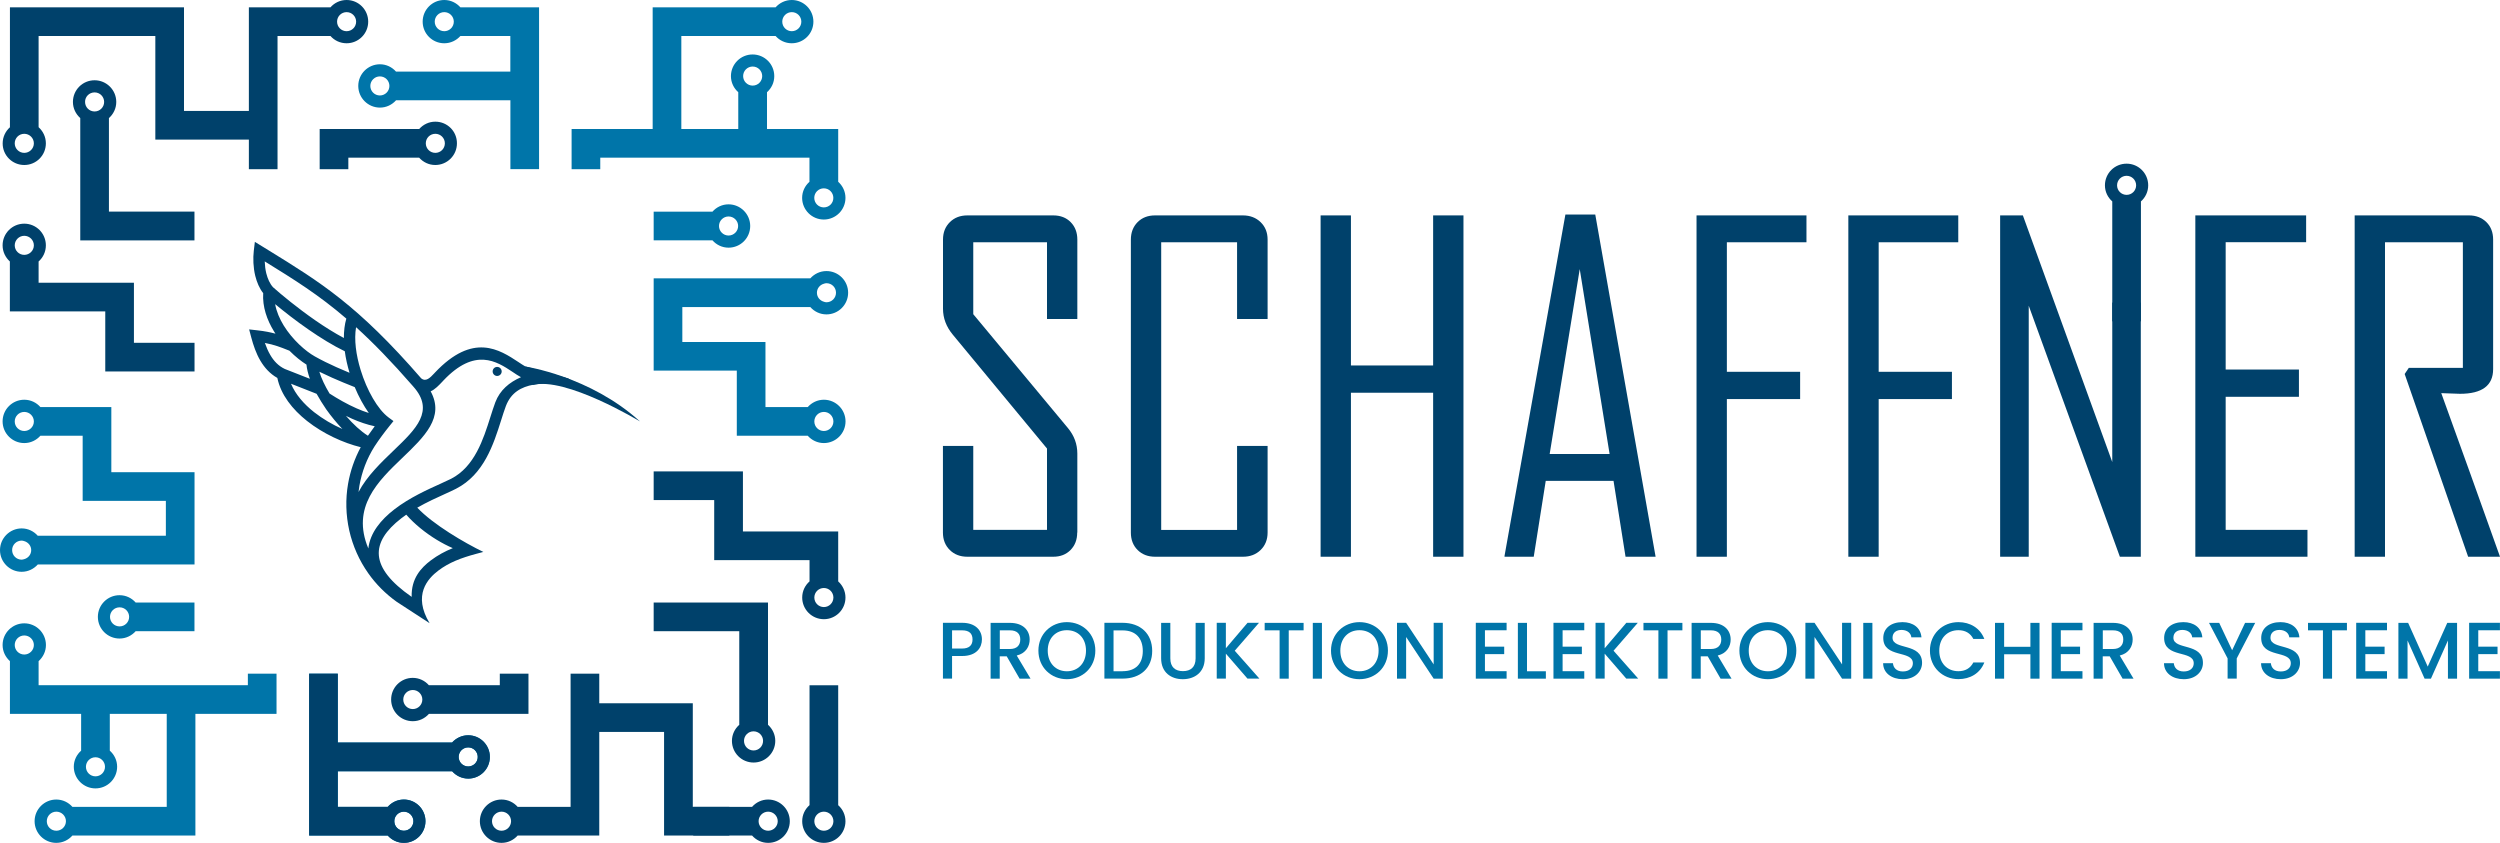 <?xml version="1.0" encoding="utf-8"?>
<!-- Generator: Adobe Illustrator 26.5.0, SVG Export Plug-In . SVG Version: 6.00 Build 0)  -->
<svg version="1.1" id="Ebene_2" xmlns="http://www.w3.org/2000/svg" xmlns:xlink="http://www.w3.org/1999/xlink" x="0px" y="0px"
	 viewBox="0 0 375 126.43" style="enable-background:new 0 0 375 126.43;" xml:space="preserve">
<style type="text/css">
	.st0{fill:#00416B;}
	.st1{fill:#0075A9;}
</style>
<g>
	<g>
		<g>
			<g>
				<path class="st0" d="M161.58,79.88c0,1.07-0.33,1.94-1,2.62s-1.53,1.01-2.6,1.01H145.1c-1.07,0-1.95-0.34-2.63-1.01
					c-0.69-0.68-1.03-1.55-1.03-2.62V66.89h4.55v12.59h11.06v-12.2l-14.13-17.08c-0.98-1.18-1.47-2.48-1.47-3.89V35.94
					c0-1.07,0.34-1.94,1.03-2.62c0.69-0.68,1.56-1.01,2.63-1.01h12.89c1.07,0,1.94,0.34,2.6,1.01s1,1.55,1,2.62v11.91h-4.55V36.34
					h-11.06v10.79l14.2,17.08c0.94,1.13,1.41,2.41,1.41,3.83V79.88z"/>
				<path class="st0" d="M190.14,79.88c0,1.07-0.35,1.94-1.05,2.62c-0.7,0.68-1.58,1.01-2.65,1.01h-13.18
					c-1.07,0-1.94-0.34-2.62-1.01c-0.68-0.68-1.01-1.55-1.01-2.62V35.94c0-1.07,0.34-1.94,1.01-2.62c0.68-0.68,1.55-1.01,2.62-1.01
					h13.18c1.07,0,1.95,0.34,2.65,1.01c0.7,0.68,1.05,1.55,1.05,2.62v11.91h-4.58V36.34h-11.38v43.15h11.38V66.89h4.58V79.88z"/>
				<path class="st0" d="M219.52,83.51h-4.55v-24.6h-12.33v24.6h-4.55v-51.2h4.55v22.51h12.33V32.31h4.55V83.51z"/>
				<path class="st0" d="M248.34,83.51h-4.51l-1.8-11.38h-10.17l-1.8,11.38h-4.38v-0.13l9.13-51.2h4.48L248.34,83.51z M241.44,68.1
					l-4.48-27.74l-4.51,27.74H241.44z"/>
				<path class="st0" d="M270.97,36.34h-11.94v19.43h10.99v4.09h-10.99v23.65h-4.55v-51.2h16.49V36.34z"/>
				<path class="st0" d="M293.74,36.34H281.8v19.43h10.99v4.09H281.8v23.65h-4.55v-51.2h16.49V36.34z"/>
				<path class="st0" d="M346.12,83.51H329.3v-51.2h16.62v4.02h-12.07v19.1h10.99v4.09h-10.99v19.96h12.27V83.51z"/>
				<path class="st0" d="M375,83.51h-4.78l-9.52-27.41l0.62-0.92h8.11V36.34h-11.68v47.17h-4.55v-51.2h17.14
					c1.07,0,1.94,0.34,2.62,1.01s1.01,1.55,1.01,2.62v19.43c0,2.46-1.66,3.7-4.97,3.7c-0.33,0-0.81-0.02-1.44-0.05
					c-0.63-0.03-1.09-0.05-1.37-0.05C369.15,67.13,372.08,75.31,375,83.51z"/>
				<g>
					<polygon class="st0" points="316.84,69.31 303.43,32.31 300.02,32.31 300.02,83.51 304.31,83.51 304.31,45.86 317.98,83.51 
						321.12,83.51 321.12,45.39 316.84,45.39 					"/>
				</g>
				<path class="st0" d="M318.99,24.55c-1.8,0-3.25,1.45-3.25,3.25c0,0.97,0.43,1.82,1.1,2.41V42.9v1v4.3h4.3V30.21
					c0.67-0.59,1.09-1.45,1.09-2.41C322.23,26,320.78,24.55,318.99,24.55z M318.99,29.23c-0.79,0-1.43-0.64-1.43-1.43
					c0-0.79,0.64-1.43,1.43-1.43c0.79,0,1.43,0.64,1.43,1.43C320.42,28.59,319.78,29.23,318.99,29.23z"/>
				<g>
					<path class="st1" d="M144.33,98.4h-1.52v3.39h-1.37v-8.37h2.89c1.99,0,2.96,1.13,2.96,2.49
						C147.29,97.11,146.5,98.4,144.33,98.4z M144.33,97.28c1.07,0,1.55-0.52,1.55-1.36c0-0.87-0.48-1.37-1.55-1.37h-1.52v2.73
						H144.33z"/>
					<path class="st1" d="M151.49,93.43c1.99,0,2.96,1.14,2.96,2.5c0,0.99-0.53,2.05-1.94,2.4l2.07,3.47h-1.64l-1.93-3.35h-1.05
						v3.35h-1.37v-8.37H151.49z M151.49,94.55h-1.52v2.8h1.52c1.07,0,1.55-0.59,1.55-1.42C153.05,95.09,152.56,94.55,151.49,94.55z"
						/>
					<path class="st1" d="M160.03,101.88c-2.36,0-4.27-1.77-4.27-4.29c0-2.5,1.91-4.27,4.27-4.27c2.38,0,4.27,1.77,4.27,4.27
						C164.3,100.11,162.41,101.88,160.03,101.88z M160.03,100.69c1.66,0,2.87-1.2,2.87-3.09c0-1.89-1.2-3.07-2.87-3.07
						c-1.66,0-2.87,1.18-2.87,3.07C157.17,99.48,158.37,100.69,160.03,100.69z"/>
					<path class="st1" d="M172.83,97.64c0,2.58-1.76,4.15-4.44,4.15h-2.73v-8.37h2.73C171.08,93.43,172.83,95.05,172.83,97.64z
						 M168.39,100.68c1.97,0,3.03-1.13,3.03-3.03c0-1.91-1.06-3.09-3.03-3.09h-1.36v6.13H168.39z"/>
					<path class="st1" d="M174.18,93.43h1.37v5.33c0,1.3,0.73,1.91,1.89,1.91c1.17,0,1.9-0.61,1.9-1.91v-5.33h1.37v5.31
						c0,2.13-1.54,3.14-3.29,3.14c-1.76,0-3.25-1.01-3.25-3.14V93.43z"/>
					<path class="st1" d="M183.88,98.05v3.74h-1.37v-8.37h1.37v3.82l3.25-3.82h1.72l-3.64,4.19l3.7,4.18h-1.79L183.88,98.05z"/>
					<path class="st1" d="M189.7,93.43h5.84v1.12h-2.23v7.25h-1.37v-7.25h-2.24V93.43z"/>
					<path class="st1" d="M196.92,93.43h1.37v8.37h-1.37V93.43z"/>
					<path class="st1" d="M203.92,101.88c-2.36,0-4.27-1.77-4.27-4.29c0-2.5,1.91-4.27,4.27-4.27c2.38,0,4.27,1.77,4.27,4.27
						C208.19,100.11,206.3,101.88,203.92,101.88z M203.92,100.69c1.66,0,2.87-1.2,2.87-3.09c0-1.89-1.2-3.07-2.87-3.07
						c-1.66,0-2.87,1.18-2.87,3.07C201.05,99.48,202.26,100.69,203.92,100.69z"/>
					<path class="st1" d="M216.42,93.42v8.38h-1.37l-4.13-6.25v6.25h-1.37v-8.38h1.37l4.13,6.24v-6.24H216.42z"/>
					<path class="st1" d="M225.99,94.54h-3.25v2.46h2.89v1.12h-2.89v2.56h3.25v1.12h-4.62v-8.38h4.62V94.54z"/>
					<path class="st1" d="M229.05,93.43v7.26h2.83v1.11h-4.2v-8.37H229.05z"/>
					<path class="st1" d="M237.64,94.54h-3.25v2.46h2.89v1.12h-2.89v2.56h3.25v1.12h-4.62v-8.38h4.62V94.54z"/>
					<path class="st1" d="M240.7,98.05v3.74h-1.37v-8.37h1.37v3.82l3.25-3.82h1.72l-3.64,4.19l3.7,4.18h-1.79L240.7,98.05z"/>
					<path class="st1" d="M246.52,93.43h5.84v1.12h-2.23v7.25h-1.37v-7.25h-2.24V93.43z"/>
					<path class="st1" d="M256.64,93.43c1.99,0,2.96,1.14,2.96,2.5c0,0.99-0.53,2.05-1.94,2.4l2.07,3.47h-1.64l-1.93-3.35h-1.05
						v3.35h-1.37v-8.37H256.64z M256.64,94.55h-1.52v2.8h1.52c1.07,0,1.55-0.59,1.55-1.42C258.19,95.09,257.71,94.55,256.64,94.55z"
						/>
					<path class="st1" d="M265.18,101.88c-2.36,0-4.27-1.77-4.27-4.29c0-2.5,1.92-4.27,4.27-4.27c2.38,0,4.27,1.77,4.27,4.27
						C269.45,100.11,267.56,101.88,265.18,101.88z M265.18,100.69c1.66,0,2.87-1.2,2.87-3.09c0-1.89-1.2-3.07-2.87-3.07
						s-2.87,1.18-2.87,3.07C262.31,99.48,263.52,100.69,265.18,100.69z"/>
					<path class="st1" d="M277.68,93.42v8.38h-1.37l-4.13-6.25v6.25h-1.37v-8.38h1.37l4.13,6.24v-6.24H277.68z"/>
					<path class="st1" d="M279.49,93.43h1.37v8.37h-1.37V93.43z"/>
					<path class="st1" d="M285.43,101.88c-1.67,0-2.96-0.92-2.96-2.4h1.47c0.06,0.69,0.54,1.24,1.49,1.24c0.96,0,1.5-0.52,1.5-1.23
						c0-2.02-4.44-0.71-4.44-3.79c0-1.47,1.17-2.38,2.88-2.38c1.6,0,2.73,0.84,2.85,2.28h-1.52c-0.05-0.57-0.54-1.08-1.41-1.11
						c-0.79-0.02-1.41,0.36-1.41,1.17c0,1.89,4.43,0.71,4.43,3.77C288.31,100.68,287.29,101.88,285.43,101.88z"/>
					<path class="st1" d="M293.76,93.32c1.75,0,3.25,0.88,3.89,2.52H296c-0.45-0.89-1.24-1.31-2.24-1.31
						c-1.66,0-2.87,1.18-2.87,3.07c0,1.89,1.2,3.08,2.87,3.08c1,0,1.79-0.42,2.24-1.31h1.65c-0.64,1.64-2.14,2.5-3.89,2.5
						c-2.36,0-4.27-1.76-4.27-4.27C289.48,95.09,291.4,93.32,293.76,93.32z"/>
					<path class="st1" d="M304.56,98.14h-3.94v3.66h-1.37v-8.37h1.37v3.59h3.94v-3.59h1.37v8.37h-1.37V98.14z"/>
					<path class="st1" d="M312.37,94.54h-3.25v2.46h2.89v1.12h-2.89v2.56h3.25v1.12h-4.62v-8.38h4.62V94.54z"/>
					<path class="st1" d="M316.94,93.43c1.99,0,2.96,1.14,2.96,2.5c0,0.99-0.53,2.05-1.94,2.4l2.07,3.47h-1.64l-1.93-3.35h-1.05
						v3.35h-1.37v-8.37H316.94z M316.94,94.55h-1.52v2.8h1.52c1.07,0,1.55-0.59,1.55-1.42C318.5,95.09,318.02,94.55,316.94,94.55z"
						/>
					<path class="st1" d="M327.56,101.88c-1.67,0-2.96-0.92-2.96-2.4h1.47c0.06,0.69,0.54,1.24,1.49,1.24c0.96,0,1.5-0.52,1.5-1.23
						c0-2.02-4.44-0.71-4.44-3.79c0-1.47,1.17-2.38,2.88-2.38c1.6,0,2.73,0.84,2.85,2.28h-1.52c-0.05-0.57-0.54-1.08-1.41-1.11
						c-0.79-0.02-1.41,0.36-1.41,1.17c0,1.89,4.43,0.71,4.43,3.77C330.45,100.68,329.42,101.88,327.56,101.88z"/>
					<path class="st1" d="M331.35,93.43h1.53l1.94,4.11l1.94-4.11h1.52l-2.77,5.33v3.03h-1.37v-3.03L331.35,93.43z"/>
					<path class="st1" d="M342.12,101.88c-1.67,0-2.96-0.92-2.96-2.4h1.47c0.06,0.69,0.54,1.24,1.49,1.24c0.96,0,1.5-0.52,1.5-1.23
						c0-2.02-4.44-0.71-4.44-3.79c0-1.47,1.17-2.38,2.88-2.38c1.6,0,2.73,0.84,2.85,2.28h-1.52c-0.05-0.57-0.54-1.08-1.41-1.11
						c-0.79-0.02-1.41,0.36-1.41,1.17c0,1.89,4.43,0.71,4.43,3.77C345.01,100.68,343.98,101.88,342.12,101.88z"/>
					<path class="st1" d="M346.2,93.43h5.84v1.12h-2.23v7.25h-1.37v-7.25h-2.24V93.43z"/>
					<path class="st1" d="M358.05,94.54h-3.25v2.46h2.89v1.12h-2.89v2.56h3.25v1.12h-4.62v-8.38h4.62V94.54z"/>
					<path class="st1" d="M359.74,93.43h1.48l2.94,6.56l2.93-6.56h1.47v8.37h-1.37v-5.73l-2.55,5.73h-0.95l-2.56-5.73v5.73h-1.37
						V93.43z"/>
					<path class="st1" d="M374.99,94.54h-3.25v2.46h2.89v1.12h-2.89v2.56h3.25v1.12h-4.62v-8.38h4.62V94.54z"/>
				</g>
			</g>
		</g>
		<g>
			<g>
				<path class="st1" d="M121.55,46.06c0.59,0.67,1.45,1.1,2.42,1.1c1.79,0,3.25-1.46,3.25-3.25c0-1.8-1.46-3.25-3.25-3.25
					c-0.97,0-1.82,0.43-2.42,1.09H98.05v9.54v4.3h12.47v9.77h10.64c0.59,0.67,1.46,1.1,2.42,1.1c1.79,0,3.25-1.46,3.25-3.25
					c0-1.79-1.46-3.25-3.25-3.25c-0.96,0-1.82,0.43-2.42,1.1h-6.34V51.3h-12.47v-5.24H121.55z M125.4,43.91
					c0,0.79-0.64,1.43-1.43,1.43c-0.14,0-0.27-0.04-0.39-0.08c-0.6-0.17-1.04-0.7-1.04-1.35c0-0.65,0.44-1.18,1.04-1.35
					c0.12-0.04,0.25-0.08,0.39-0.08C124.76,42.48,125.4,43.11,125.4,43.91z M125.01,63.22c0,0.79-0.64,1.43-1.43,1.43
					c-0.79,0-1.43-0.64-1.43-1.43c0-0.79,0.64-1.43,1.43-1.43C124.37,61.78,125.01,62.43,125.01,63.22z"/>
				<path class="st1" d="M90.04,23.65h31.38v3.62c-0.67,0.59-1.1,1.45-1.1,2.41c0,1.79,1.46,3.25,3.25,3.25
					c1.79,0,3.25-1.45,3.25-3.25c0-0.96-0.43-1.82-1.09-2.41v-7.92h-10.68v-5.52c0.67-0.59,1.09-1.45,1.09-2.41
					c0-1.8-1.45-3.25-3.25-3.25c-1.79,0-3.25,1.45-3.25,3.25c0,0.96,0.43,1.82,1.1,2.41v5.52h-8.54V5.4h14.14
					c0.59,0.67,1.46,1.09,2.42,1.09c1.8,0,3.25-1.45,3.25-3.24c0-1.8-1.46-3.25-3.25-3.25c-0.96,0-1.82,0.43-2.42,1.1H97.9v18.25
					H85.74v6.03h4.3V23.65z M123.57,31.11c-0.79,0-1.43-0.64-1.43-1.43c0-0.79,0.64-1.43,1.43-1.43c0.79,0,1.43,0.64,1.43,1.43
					C125.01,30.47,124.37,31.11,123.57,31.11z M112.9,9.98c0.79,0,1.43,0.64,1.43,1.43c0,0.79-0.64,1.43-1.43,1.43
					c-0.79,0-1.43-0.64-1.43-1.43C111.47,10.62,112.11,9.98,112.9,9.98z M120.2,3.25c0,0.79-0.64,1.43-1.43,1.43
					c-0.79,0-1.43-0.64-1.43-1.43c0-0.79,0.64-1.43,1.43-1.43C119.56,1.82,120.2,2.46,120.2,3.25z"/>
				<path class="st1" d="M53.74,12.89c0,1.79,1.46,3.25,3.25,3.25c0.97,0,1.82-0.43,2.42-1.1h17.15v10.33h4.3V1.1h-11.8
					C68.46,0.43,67.61,0,66.64,0c-1.79,0-3.24,1.46-3.24,3.25c0,1.79,1.45,3.24,3.24,3.24c0.97,0,1.82-0.43,2.42-1.09h7.49v5.34
					H59.4c-0.59-0.67-1.45-1.1-2.42-1.1C55.19,9.65,53.74,11.1,53.74,12.89z M65.21,3.25c0-0.79,0.64-1.43,1.43-1.43
					c0.79,0,1.43,0.64,1.43,1.43c0,0.79-0.64,1.43-1.43,1.43C65.85,4.68,65.21,4.04,65.21,3.25z M56.98,11.46
					c0.8,0,1.43,0.64,1.43,1.43c0,0.79-0.64,1.43-1.43,1.43c-0.79,0-1.43-0.64-1.43-1.43C55.55,12.1,56.2,11.46,56.98,11.46z"/>
				<path class="st1" d="M109.28,37.15c1.8,0,3.25-1.45,3.25-3.25c0-1.79-1.46-3.25-3.25-3.25c-0.96,0-1.82,0.43-2.41,1.1h-8.82v4.3
					h8.82C107.46,36.72,108.32,37.15,109.28,37.15z M110.72,33.9c0,0.79-0.65,1.43-1.44,1.43c-0.78,0-1.43-0.64-1.43-1.43
					c0-0.79,0.65-1.43,1.43-1.43C110.07,32.47,110.72,33.11,110.72,33.9z"/>
			</g>
			<g>
				<path class="st1" d="M37.18,102.78H5.79v-3.61c0.67-0.6,1.1-1.45,1.1-2.42c0-1.8-1.46-3.25-3.25-3.25
					c-1.79,0-3.25,1.45-3.25,3.25c0,0.96,0.43,1.82,1.1,2.42v7.91h10.68v5.52c-0.67,0.59-1.1,1.45-1.1,2.41
					c0,1.79,1.46,3.25,3.25,3.25c1.8,0,3.25-1.46,3.25-3.25c0-0.96-0.43-1.82-1.1-2.41v-5.52h8.54v13.95H10.86
					c-0.59-0.67-1.45-1.1-2.42-1.1c-1.79,0-3.25,1.46-3.25,3.25c0,1.79,1.46,3.25,3.25,3.25c0.97,0,1.83-0.43,2.42-1.1h18.45v-18.25
					h12.17v-6.03h-4.3V102.78z M3.64,95.32c0.79,0,1.44,0.64,1.44,1.43c0,0.79-0.65,1.43-1.44,1.43c-0.79,0-1.43-0.64-1.43-1.43
					C2.21,95.96,2.85,95.32,3.64,95.32z M14.32,116.45c-0.79,0-1.43-0.64-1.43-1.43c0-0.79,0.64-1.43,1.43-1.43
					c0.79,0,1.43,0.64,1.43,1.43C15.75,115.81,15.11,116.45,14.32,116.45z M7.02,123.18c0-0.79,0.64-1.43,1.43-1.43
					c0.79,0,1.44,0.64,1.44,1.43c0,0.79-0.65,1.43-1.44,1.43C7.65,124.61,7.02,123.97,7.02,123.18z"/>
				<path class="st1" d="M73.48,113.54c0-1.79-1.45-3.25-3.25-3.25c-0.96,0-1.82,0.43-2.42,1.09H50.67v-10.33h-4.3v24.28h11.79
					c0.59,0.66,1.45,1.1,2.42,1.1c1.79,0,3.24-1.46,3.24-3.25c0-1.79-1.45-3.25-3.24-3.25c-0.97,0-1.83,0.43-2.42,1.1h-7.49v-5.34
					h17.15c0.6,0.67,1.45,1.1,2.42,1.1C72.03,116.79,73.48,115.34,73.48,113.54z M62.01,123.18c0,0.79-0.64,1.43-1.43,1.43
					c-0.8,0-1.43-0.64-1.43-1.43c0-0.79,0.64-1.43,1.43-1.43C61.36,121.75,62.01,122.39,62.01,123.18z M70.23,114.97
					c-0.79,0-1.43-0.64-1.43-1.43c0-0.79,0.64-1.43,1.43-1.43c0.79,0,1.43,0.64,1.43,1.43C71.67,114.33,71.02,114.97,70.23,114.97z"
					/>
				<path class="st1" d="M17.93,89.28c-1.79,0-3.25,1.45-3.25,3.25s1.46,3.25,3.25,3.25c0.96,0,1.82-0.43,2.42-1.1h8.82v-4.3h-8.82
					C19.76,89.71,18.9,89.28,17.93,89.28z M16.5,92.53c0-0.79,0.64-1.43,1.44-1.43c0.79,0,1.43,0.64,1.43,1.43
					c0,0.79-0.64,1.43-1.43,1.43C17.14,93.96,16.5,93.32,16.5,92.53z"/>
				<path class="st1" d="M3.25,85.77c0.96,0,1.82-0.43,2.42-1.1h23.51v-9.54v-4.3H16.7v-9.77H6.06c-0.59-0.67-1.45-1.1-2.42-1.1
					c-1.79,0-3.25,1.45-3.25,3.25c0,1.79,1.46,3.25,3.25,3.25c0.97,0,1.82-0.43,2.42-1.1h6.34v9.77h12.48v5.23H5.66
					c-0.59-0.67-1.45-1.1-2.42-1.1C1.46,79.27,0,80.73,0,82.52S1.46,85.77,3.25,85.77z M2.21,63.22c0-0.79,0.64-1.43,1.43-1.43
					c0.79,0,1.44,0.64,1.44,1.43c0,0.79-0.65,1.43-1.44,1.43C2.85,64.65,2.21,64.01,2.21,63.22z M3.25,81.09
					c0.14,0,0.26,0.04,0.39,0.08c0.59,0.17,1.04,0.7,1.04,1.35c0,0.65-0.44,1.18-1.04,1.35c-0.13,0.03-0.25,0.08-0.39,0.08
					c-0.79,0-1.43-0.64-1.43-1.43C1.81,81.73,2.46,81.09,3.25,81.09z"/>
			</g>
			<g>
				<path class="st0" d="M65.3,18.25c-0.97,0-1.82,0.43-2.42,1.1H47.95v6.03h4.3v-1.73h10.62c0.6,0.67,1.45,1.1,2.42,1.1
					c1.8,0,3.25-1.45,3.25-3.25C68.55,19.7,67.1,18.25,65.3,18.25z M65.3,22.93c-0.79,0-1.43-0.64-1.43-1.43
					c0-0.8,0.64-1.43,1.43-1.43c0.79,0,1.43,0.64,1.43,1.43C66.73,22.29,66.09,22.93,65.3,22.93z"/>
				<path class="st0" d="M98.05,90.38v4.3h12.84v14.04c-0.67,0.59-1.1,1.45-1.1,2.41c0,1.8,1.45,3.25,3.25,3.25
					c1.79,0,3.25-1.46,3.25-3.25c0-0.96-0.43-1.82-1.09-2.41V90.38H98.05z M113.03,112.57c-0.79,0-1.43-0.64-1.43-1.44
					c0-0.79,0.64-1.43,1.43-1.43c0.79,0,1.43,0.64,1.43,1.43C114.46,111.93,113.83,112.57,113.03,112.57z"/>
				<path class="st0" d="M29.17,36.05v-4.31H16.34V17.71c0.67-0.59,1.1-1.45,1.1-2.42c0-1.79-1.46-3.25-3.25-3.25
					c-1.8,0-3.25,1.45-3.25,3.25c0,0.97,0.43,1.82,1.1,2.42v18.35H29.17z M14.19,13.86c0.79,0,1.43,0.64,1.43,1.43
					c0,0.79-0.64,1.43-1.43,1.43c-0.8,0-1.43-0.64-1.43-1.43C12.75,14.5,13.39,13.86,14.19,13.86z"/>
				<path class="st0" d="M61.92,108.18c0.97,0,1.82-0.43,2.42-1.1h14.93v-6.03h-4.3v1.73H64.33c-0.59-0.67-1.45-1.1-2.42-1.1
					c-1.79,0-3.24,1.45-3.24,3.25C58.67,106.73,60.12,108.18,61.92,108.18z M61.92,103.5c0.79,0,1.43,0.64,1.43,1.43
					s-0.64,1.43-1.43,1.43c-0.79,0-1.43-0.64-1.43-1.43S61.13,103.5,61.92,103.5z"/>
				<path class="st0" d="M125.73,79.72h-14.29v-9.01H98.05v4.3h9.08v9.01h14.3v3.19c-0.67,0.59-1.1,1.45-1.1,2.42
					c0,1.79,1.45,3.25,3.25,3.25c1.79,0,3.24-1.45,3.24-3.25c0-0.96-0.43-1.82-1.09-2.42V79.72z M123.58,91.06
					c-0.79,0-1.43-0.64-1.43-1.43c0-0.79,0.64-1.43,1.43-1.43c0.79,0,1.43,0.64,1.43,1.43C125.01,90.42,124.37,91.06,123.58,91.06z"
					/>
				<path class="st0" d="M73.48,113.54c0-1.79-1.45-3.25-3.25-3.25c-0.96,0-1.82,0.43-2.42,1.09H50.67v-10.33h-4.3v24.28h11.79
					c0.59,0.66,1.45,1.1,2.42,1.1c1.79,0,3.24-1.46,3.24-3.25c0-1.79-1.45-3.25-3.24-3.25c-0.97,0-1.83,0.43-2.42,1.1h-7.49v-5.34
					h17.15c0.6,0.67,1.45,1.1,2.42,1.1C72.03,116.79,73.48,115.34,73.48,113.54z M60.58,121.75c0.79,0,1.43,0.64,1.43,1.43
					c0,0.79-0.64,1.43-1.43,1.43c-0.8,0-1.43-0.64-1.43-1.43C59.14,122.39,59.78,121.75,60.58,121.75z M70.23,114.97
					c-0.79,0-1.43-0.64-1.43-1.43c0-0.79,0.64-1.43,1.43-1.43c0.79,0,1.43,0.64,1.43,1.43C71.67,114.33,71.02,114.97,70.23,114.97z"
					/>
				<path class="st0" d="M3.64,24.75c1.8,0,3.24-1.45,3.24-3.25c0-0.97-0.43-1.82-1.09-2.42V5.4H23.3v15.54h14.03v4.44h4.3V5.4h7.94
					c0.59,0.67,1.45,1.09,2.42,1.09c1.79,0,3.24-1.45,3.24-3.24c0-1.8-1.45-3.25-3.24-3.25c-0.97,0-1.83,0.43-2.42,1.1H37.33v15.54
					H27.6V1.1H1.49v17.99c-0.66,0.59-1.09,1.45-1.09,2.42C0.39,23.29,1.84,24.75,3.64,24.75z M51.99,1.82
					c0.79,0,1.43,0.64,1.43,1.43c0,0.79-0.64,1.43-1.43,1.43c-0.79,0-1.43-0.64-1.43-1.43C50.56,2.46,51.2,1.82,51.99,1.82z
					 M3.64,20.07c0.79,0,1.44,0.64,1.44,1.43c0,0.79-0.65,1.43-1.44,1.43c-0.79,0-1.43-0.64-1.43-1.43
					C2.21,20.7,2.85,20.07,3.64,20.07z"/>
				<path class="st0" d="M1.49,46.71h14.3v9.01h13.39v-4.3h-9.09v-9.01H5.79v-3.19c0.67-0.59,1.09-1.45,1.09-2.42
					c0-1.79-1.45-3.25-3.24-3.25c-1.8,0-3.25,1.46-3.25,3.25c0,0.97,0.43,1.82,1.09,2.42V46.71z M3.64,35.37
					c0.79,0,1.44,0.64,1.44,1.43c0,0.79-0.65,1.43-1.44,1.43c-0.79,0-1.43-0.64-1.43-1.43C2.21,36.02,2.85,35.37,3.64,35.37z"/>
			</g>
			<path class="st0" d="M96,63.22c0,0-11.2-6.8-16.13-5.46l-1.09-2.78C78.78,54.98,88.51,56.4,96,63.22z"/>
			<path class="st0" d="M66.38,57.22c-0.55,0.58-1.12,1.19-1.78,1.48c2.11,3.88-0.9,6.78-4.3,10.03c-3.58,3.44-7.65,7.34-5.05,13.54
				c0.27-2.36,1.87-4.29,3.91-5.87c2.25-1.74,5.01-2.98,6.96-3.86c0.64-0.29,1.19-0.54,1.54-0.72c3.54-1.81,4.85-5.96,5.89-9.24
				c0.25-0.79,0.49-1.54,0.75-2.24c0.69-1.82,2.1-3,3.85-3.76l0,0c-0.43-0.23-0.85-0.51-1.29-0.81c-2.34-1.55-5.61-3.71-10.36,1.32
				L66.38,57.22z M53.41,49.08c-0.32,1.86,0,4.18,0.68,6.4c0.94,3.08,2.57,5.94,4.21,7.15l0.72,0.53l-0.56,0.69
				c-0.4,0.5-0.8,1.01-1.18,1.53c-0.38,0.52-0.75,1.04-1.1,1.58l0,0c-1.15,1.82-1.91,3.83-2.27,5.9c-0.05,0.31-0.1,0.63-0.13,0.94
				c1.27-2.4,3.37-4.41,5.34-6.3c3.27-3.14,6.12-5.87,2.89-9.5l-0.01-0.01l-0.04-0.05C58.73,54.23,55.97,51.4,53.41,49.08z
				 M56.21,63.94c-1.15-0.24-2.3-0.64-3.41-1.13c-0.31-0.13-0.61-0.28-0.91-0.43c1.08,1.25,2.24,2.32,3.3,2.98
				c0.23-0.33,0.47-0.67,0.71-0.99C56,64.22,56.1,64.08,56.21,63.94z M47.49,59.07l-3.84-1.51c0.67,1.6,1.93,3.05,3.46,4.26
				c1.3,1.02,2.77,1.88,4.25,2.53c-0.85-0.89-1.68-1.9-2.42-2.94C48.41,60.63,47.92,59.85,47.49,59.07z M42.71,55.34l3.77,1.48
				c-0.27-0.76-0.45-1.48-0.51-2.13c-0.78-0.49-1.68-1.2-2.55-2.08c-0.07-0.03,0.04,0.01-0.25-0.1c-1.07-0.43-2.02-0.8-3.44-1.07
				c0.22,0.62,0.48,1.24,0.81,1.8C41.05,54.12,41.74,54.88,42.71,55.34z M40.95,43.08c1.24,1.11,3.66,3.11,6.34,4.97
				c1.4,0.97,2.88,1.9,4.29,2.65c0-1.04,0.11-2.03,0.37-2.91c-4.15-3.57-7.85-5.87-12.24-8.58c0.02,0.59,0.09,1.2,0.23,1.78
				C40.15,41.82,40.48,42.56,40.95,43.08z M53.21,58.07c-1.19-0.47-2.33-0.94-3.43-1.43c-0.65-0.29-1.27-0.58-1.88-0.88
				c0.3,0.99,0.84,2.12,1.53,3.27c1.26,0.81,2.64,1.6,4.05,2.22c0.61,0.27,1.23,0.51,1.84,0.7C54.54,60.85,53.81,59.51,53.21,58.07z
				 M47.22,53.46c1.03,0.58,2.11,1.11,3.25,1.62c0.63,0.28,1.28,0.56,1.96,0.84c-0.32-1.07-0.57-2.16-0.71-3.23
				c-1.76-0.85-3.64-2.01-5.4-3.23c-1.93-1.33-3.71-2.73-5.05-3.84c0.2,1.12,0.67,2.2,1.28,3.2C43.89,50.99,45.86,52.7,47.22,53.46
				L47.22,53.46L47.22,53.46z M74.65,55.04c0.37,0.04,0.64,0.38,0.6,0.75c-0.04,0.37-0.38,0.64-0.75,0.6
				c-0.37-0.04-0.64-0.38-0.6-0.75C73.94,55.26,74.28,55,74.65,55.04z M61.75,89.53c-0.08-2.75,1.39-4.35,2.87-5.47
				c1.03-0.77,2.11-1.36,3.3-1.84c-0.79-0.34-1.6-0.76-2.39-1.24c-1.71-1.04-3.36-2.37-4.59-3.78c-0.25,0.17-0.5,0.36-0.74,0.54
				C55.53,81.36,55.37,85.1,61.75,89.53z M59.52,90.28c-1.67-1.19-3.12-2.64-4.28-4.29c-1.35-1.91-2.32-4.08-2.85-6.41
				c-0.52-2.33-0.58-4.71-0.18-7.01c0.33-1.91,0.97-3.76,1.9-5.49c-2.59-0.63-5.62-2.01-8.05-3.93c-2.2-1.74-3.93-3.93-4.46-6.46
				c-1.12-0.63-1.93-1.55-2.54-2.58c-0.65-1.1-1.06-2.33-1.37-3.49l-0.32-1.21l1.24,0.14c1.1,0.12,1.96,0.3,2.71,0.5
				c-0.08-0.12-0.15-0.24-0.23-0.36c-1.05-1.71-1.74-3.68-1.61-5.72c-0.57-0.71-0.95-1.63-1.19-2.59c-0.31-1.27-0.35-2.64-0.22-3.77
				l0.16-1.33l1.14,0.7c0.29,0.18,0.58,0.36,0.86,0.53c7.83,4.82,13.44,8.28,22.94,19.23c0.71,0.6,1.36-0.09,1.95-0.72l0.11-0.12
				c5.73-6.08,9.7-3.46,12.55-1.58c0.36,0.24,0.69,0.46,0.99,0.63l6.56,1.84c-0.34,0,1.41,0.73,1.03,0.73
				c-4.37,0-8.94-0.66-10.48,3.39c-0.23,0.61-0.47,1.36-0.72,2.16c-1.13,3.57-2.57,8.1-6.75,10.24c-0.46,0.24-0.99,0.48-1.61,0.76
				c-1.2,0.54-2.72,1.23-4.21,2.08c2.37,2.52,7.08,5.27,9.91,6.64l-1.08,0.29c-2.27,0.61-4.07,1.3-5.66,2.5
				c-1.6,1.21-3.88,3.67-1.32,7.9"/>
			<path class="st0" d="M123.58,126.43c-1.8,0-3.25-1.45-3.25-3.25c0-0.97,0.43-1.82,1.1-2.41v-12.68v-1v-4.3h4.3v17.99
				c0.67,0.59,1.09,1.45,1.09,2.41C126.82,124.98,125.37,126.43,123.58,126.43z M123.58,121.75c-0.79,0-1.43,0.64-1.43,1.43
				c0,0.79,0.64,1.43,1.43,1.43c0.79,0,1.43-0.64,1.43-1.43C125.01,122.39,124.37,121.75,123.58,121.75z"/>
			<path class="st0" d="M115.22,126.43c1.8,0,3.25-1.45,3.25-3.25c0-1.79-1.46-3.25-3.25-3.25c-0.96,0-1.82,0.43-2.41,1.1h-8.82v4.3
				h8.82C113.4,126,114.26,126.43,115.22,126.43z M116.66,123.18c0,0.79-0.65,1.43-1.44,1.43c-0.78,0-1.43-0.64-1.43-1.43
				c0-0.79,0.65-1.43,1.43-1.43C116.01,121.75,116.66,122.39,116.66,123.18z"/>
			<path class="st0" d="M103.92,121.03v-15.54H89.89v-4.44h-4.3v19.98h-7.94c-0.59-0.67-1.45-1.1-2.42-1.1
				c-1.79,0-3.25,1.46-3.25,3.25c0,1.79,1.46,3.25,3.25,3.25c0.97,0,1.82-0.43,2.42-1.1h12.24v-15.54h9.72v15.54h9.79v-4.3H103.92z
				 M75.23,124.61c-0.79,0-1.43-0.64-1.43-1.43c0-0.79,0.65-1.43,1.43-1.43c0.79,0,1.43,0.64,1.43,1.43
				C76.66,123.97,76.02,124.61,75.23,124.61z"/>
		</g>
	</g>
</g>
</svg>
